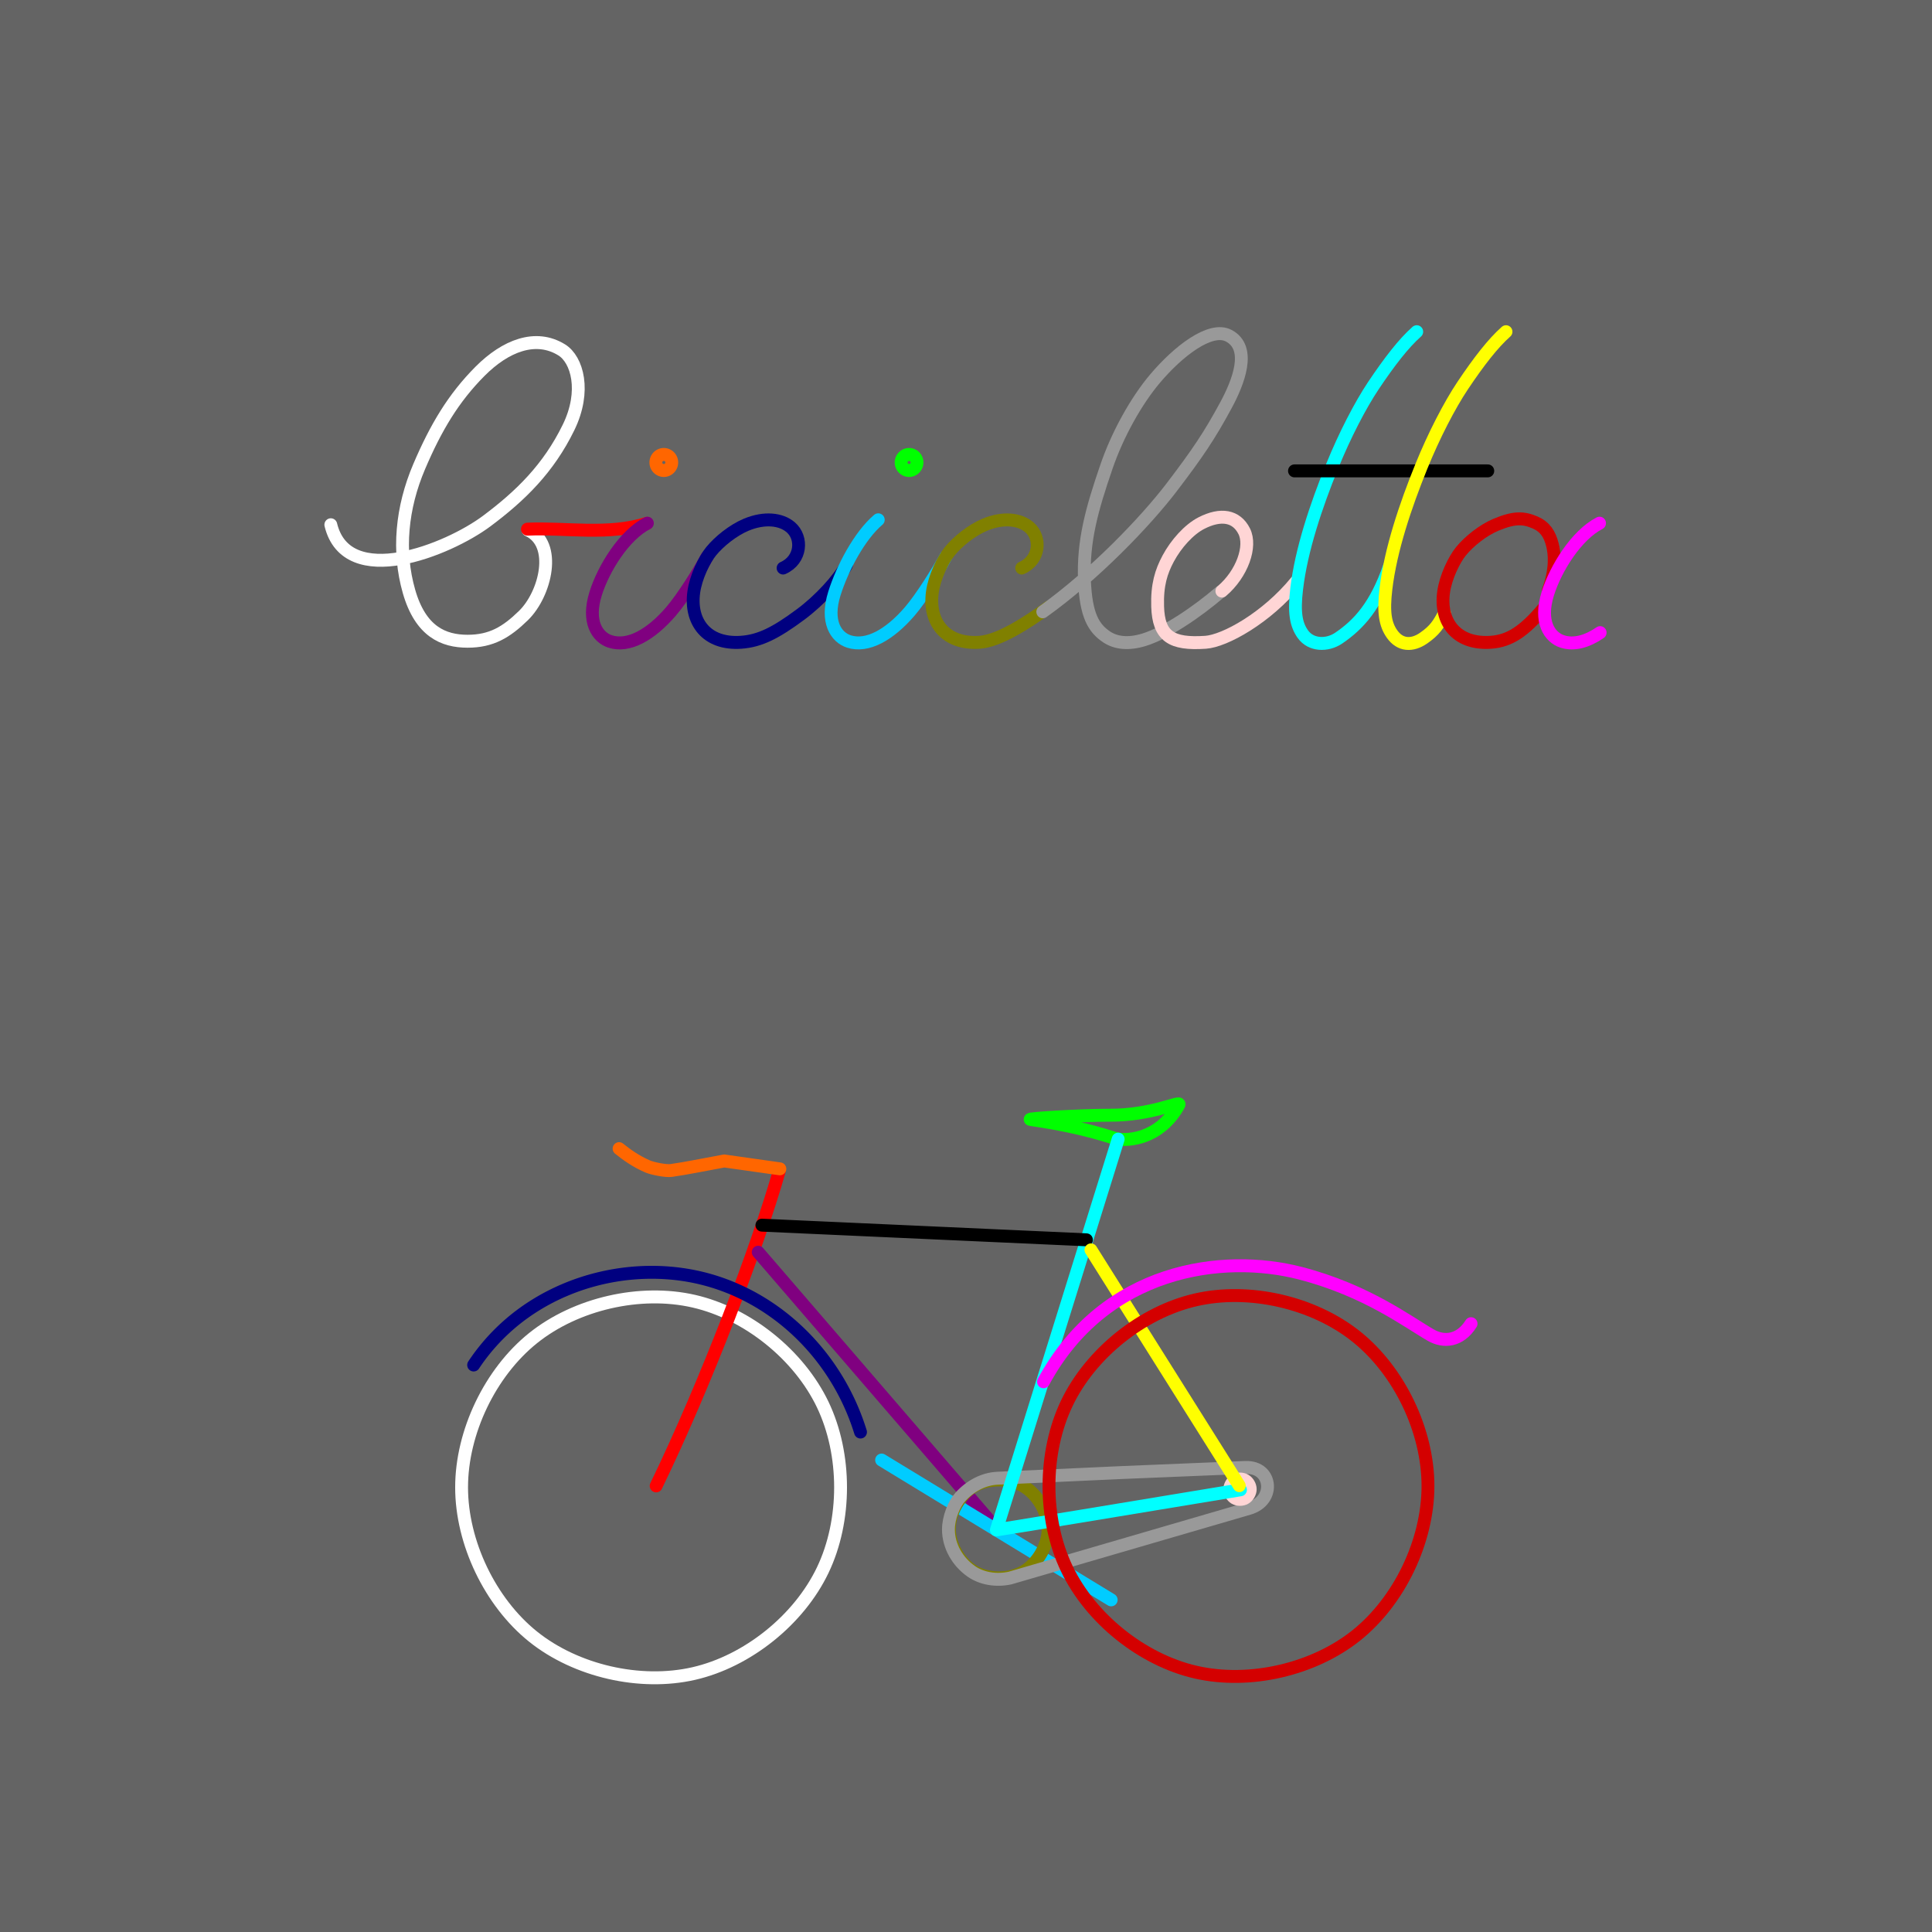 <?xml version="1.0"?>
<svg xmlns="http://www.w3.org/2000/svg" width="2400" height="2400" viewBox="0 0 2400 2400">
  <g color="#000" paint-order="markers stroke fill">
    <path style="isolation:auto;mix-blend-mode:normal;solid-color:#000;solid-opacity:1;marker:none" d="M0 0h2400v2400H0z" overflow="visible" fill="#646464"/>
    <g stroke-width="12.652" fill="none" stroke-linecap="round" stroke-linejoin="round">
      <path d="M619-318.673c15.785 64.651 115.79 24.581 153.862-3.639 33.185-24.597 60.89-51.257 80.73-91.608 17.495-35.585 8.504-66.447-6.783-75.803-25.748-15.758-55.552-3.977-80.557 20.924-26.233 26.124-43.553 54.872-60.057 93.219-17.378 40.376-21.37 82.896-10.085 122.008 11.414 39.56 34.189 48.833 57.878 48.833 23.34 0 38.146-8.737 55.102-25.144 21.789-21.083 33.824-70.036 4.55-83.59" style="isolation:auto;mix-blend-mode:normal;solid-color:#000;solid-opacity:1;marker:none" overflow="visible" stroke="#fff" transform="matrix(1.259 0 0 1.27 -368.373 1056.586)"/>
      <path d="M812.998-314.353c37.079-1.7 80.254 6.317 117.842-5.758" style="isolation:auto;mix-blend-mode:normal;solid-color:#000;solid-opacity:1;marker:none" overflow="visible" stroke="red" transform="matrix(1.259 0 0 1.27 -368.373 1056.586)"/>
      <path d="M931.357-320.213c-22.974 11.722-43.218 44.244-50.987 68.67-8.84 27.79 1.683 43.024 14.319 47.048 18.142 5.776 40.06-6.533 59.857-29.27 11.583-13.3 28.01-39.477 35.67-53.534" style="isolation:auto;mix-blend-mode:normal;solid-color:#000;solid-opacity:1;marker:none" overflow="visible" stroke="purple" transform="matrix(1.259 0 0 1.27 -368.373 1056.586)"/>
      <path d="M947.563-387.434a7.845 7.845 0 110 15.69 7.845 7.845 0 010-15.69" style="isolation:auto;mix-blend-mode:normal;solid-color:#000;solid-opacity:1;marker:none" overflow="visible" stroke="#f60" transform="matrix(1.259 0 0 1.27 -368.373 1056.586)"/>
      <path d="M1065.235-276.342c18.14-7.982 19.65-29.694 7.422-39.976-9.455-7.95-25.705-9.886-43.87-2.36-12.69 5.256-26.62 16.253-34.6 26.017-6.571 8.04-14.99 25.026-17.057 39.901-4.016 28.886 12.553 51.3 46.465 49.046 18.997-1.263 34.792-9.452 59.076-27.316 18.614-13.691 37.384-34.01 45.044-48.066" style="isolation:auto;mix-blend-mode:normal;solid-color:#000;solid-opacity:1;marker:none" overflow="visible" stroke="navy" transform="matrix(1.259 0 0 1.27 -368.373 1056.586)"/>
      <path d="M1159.17-323.527c-18.554 15.589-35.484 47.558-43.253 71.983-8.84 27.792 1.683 43.025 14.318 47.049 18.143 5.776 40.06-6.533 59.858-29.27 11.582-13.3 28.009-39.477 35.67-53.534" style="isolation:auto;mix-blend-mode:normal;solid-color:#000;solid-opacity:1;marker:none" overflow="visible" stroke="#0cf" transform="matrix(1.259 0 0 1.27 -368.373 1056.586)"/>
      <path d="M1189.56-387.434a7.845 7.845 0 110 15.69 7.845 7.845 0 010-15.69" style="isolation:auto;mix-blend-mode:normal;solid-color:#000;solid-opacity:1;marker:none" overflow="visible" stroke="#0f0" transform="matrix(1.259 0 0 1.27 -368.373 1056.586)"/>
      <path d="M1300.664-276.342c18.14-7.982 19.65-29.694 7.422-39.976-9.455-7.95-25.705-9.886-43.87-2.36-12.69 5.256-26.62 16.253-34.6 26.017-6.572 8.04-14.99 25.026-17.058 39.901-4.015 28.886 12.554 51.3 46.466 49.046 18.997-1.263 45.84-18.29 68.467-34.497" style="isolation:auto;mix-blend-mode:normal;solid-color:#000;solid-opacity:1;marker:none" overflow="visible" stroke="olive" transform="matrix(1.259 0 0 1.27 -368.373 1056.586)"/>
      <path d="M1321.481-233.53c50.658-35.83 101.542-88.386 127.46-122.13 25.162-32.759 37.016-50.114 53.235-79.873 11.933-21.895 25.83-55.824 2.9-68-17.957-9.536-49.931 15.058-72.822 41.915-18.5 21.705-36.924 54.32-47.905 86.038-14.38 41.538-23.394 72.794-21.724 111.685 1.444 33.636 8.891 46.418 22.035 55.032 8.908 5.839 21.261 7.399 36.644 2.706 21.64-6.602 51.959-26.904 75.228-46.678" style="isolation:auto;mix-blend-mode:normal;solid-color:#000;solid-opacity:1;marker:none" overflow="visible" stroke="#999" transform="matrix(1.259 0 0 1.27 -368.373 1056.586)"/>
      <path d="M1498.186-253.809c19.95-16.824 29.595-43.768 22.01-58.603-7.673-15.004-22.971-17.698-42.308-7.83-12.234 6.245-24.945 20.331-32.648 34.612-6.928 12.845-11.083 25.808-10.416 46.933.92 29.149 13.334 37.237 47.246 34.983 18.998-1.263 60.204-23.815 89.46-59.356" style="isolation:auto;mix-blend-mode:normal;solid-color:#000;solid-opacity:1;marker:none" overflow="visible" stroke="#ffd5d5" transform="matrix(1.259 0 0 1.27 -368.373 1056.586)"/>
      <path d="M1690.47-507.497c-12.728 11.153-26.767 29.02-42.788 52.753-12.947 19.18-28.45 48.968-40.605 78.65-15.916 38.871-30.505 81.865-35.076 120.048-2.797 23.372-.613 34.939 6.027 44.286 8.001 11.263 24.026 11.624 35.427 3.97 20.158-13.532 36.729-31.951 49.927-69.816" style="isolation:auto;mix-blend-mode:normal;solid-color:#000;solid-opacity:1;marker:none" overflow="visible" stroke="#0ff" transform="matrix(1.259 0 0 1.27 -368.373 1056.586)"/>
      <path d="M1569.823-371.37h190.763" style="isolation:auto;mix-blend-mode:normal;solid-color:#000;solid-opacity:1;marker:none" overflow="visible" stroke="#000" transform="matrix(1.259 0 0 1.27 -368.373 1056.586)"/>
      <path d="M1778.556-507.497c-12.728 11.153-26.767 29.02-42.788 52.753-12.947 19.18-28.451 48.968-40.605 78.65-15.916 38.871-30.505 81.865-35.076 120.048-2.797 23.372-.613 34.939 6.027 44.286 8.001 11.263 19.81 11.743 31.13 3.97 11.174-7.672 14.854-13.592 20.63-24.503" style="isolation:auto;mix-blend-mode:normal;solid-color:#000;solid-opacity:1;marker:none" overflow="visible" stroke="#ff0" transform="matrix(1.259 0 0 1.27 -368.373 1056.586)"/>
      <path d="M1820.314-254.467c7.615-20.803 6.304-35.762 4.008-44.69-2.685-10.446-7.335-17.575-17.06-21.734-11.36-4.857-20.466-5.313-38.63 2.212-12.69 5.257-26.621 16.254-34.602 26.018-6.57 8.04-14.989 25.026-17.057 39.901-4.015 28.886 12.554 51.3 46.466 49.046 18.997-1.263 33.229-11.015 52.436-33.566" style="isolation:auto;mix-blend-mode:normal;solid-color:#000;solid-opacity:1;marker:none" overflow="visible" stroke="#d40000" transform="matrix(1.259 0 0 1.27 -368.373 1056.586)"/>
      <path d="M1870.84-320.213c-22.974 11.722-43.218 44.244-50.987 68.67-8.84 27.79 1.683 43.024 14.318 47.048 11.417 3.635 24.33.108 37.267-8.673" style="isolation:auto;mix-blend-mode:normal;solid-color:#000;solid-opacity:1;marker:none" overflow="visible" stroke="#f0f" transform="matrix(1.259 0 0 1.27 -368.373 1056.586)"/>
    </g>
    <g stroke-width="10.419" fill="none" stroke-linecap="round" stroke-linejoin="round">
      <path style="isolation:auto;mix-blend-mode:normal;solid-color:#000;solid-opacity:1;marker:none" d="M1137.292 320.93c-43.436 9.914-95.475-1.963-130.308-29.742-34.833-27.778-57.993-75.87-57.993-120.422 0-44.553 23.16-92.645 57.993-120.423 34.833-27.778 86.872-39.656 130.308-29.742 43.436 9.914 85.168 43.194 104.499 83.335 19.33 40.141 19.33 93.518 0 133.66-19.331 40.14-61.063 73.42-104.5 83.334-43.435 9.914-95.474-1.963-130.307-29.742-34.833-27.778-57.993-75.87-57.993-120.422" overflow="visible" stroke="#fff" transform="matrix(1.532 0 0 1.54 -880.446 1584.678)"/>
      <path style="isolation:auto;mix-blend-mode:normal;solid-color:#000;solid-opacity:1;marker:none" d="M1106.748 169.587c40.393-82.961 82.173-192.365 99.874-254.196" overflow="visible" stroke="red" transform="matrix(1.532 0 0 1.54 -880.446 1584.678)"/>
      <path style="isolation:auto;mix-blend-mode:normal;solid-color:#000;solid-opacity:1;marker:none" d="M1189.5-18.932l48.296 55.74 48.296 55.742 48.296 55.74 48.296 55.741" overflow="visible" stroke="purple" transform="matrix(1.532 0 0 1.54 -880.446 1584.678)"/>
      <path style="isolation:auto;mix-blend-mode:normal;solid-color:#000;solid-opacity:1;marker:none" d="M1207.07-86.17l-45.112-6.347c-18.353 3.303-29.299 5.714-43.006 7.667-4.29.612-15.039-1.533-19.028-3.224-9.363-3.97-17.408-9.708-23.232-14.396" overflow="visible" stroke="#f60" transform="matrix(1.532 0 0 1.54 -880.446 1584.678)"/>
      <path d="M1272.448 126.137a189.148 189.148 0 00-29.086-57.1c-11.613-15.54-25.649-29.28-41.519-40.438-16.644-11.703-35.319-20.557-54.995-25.74-19.207-5.058-39.302-6.604-59.092-4.909-19.033 1.63-37.813 6.252-55.397 13.716-15.733 6.679-30.517 15.638-43.557 26.688a162.304 162.304 0 00-30.046 33.706" style="isolation:auto;mix-blend-mode:normal;solid-color:#000;solid-opacity:1;marker:none" overflow="visible" stroke="navy" transform="matrix(1.532 0 0 1.54 -880.446 1584.678)"/>
      <path d="M1289.558 148.718l46.541 28.197 46.54 28.197 46.541 28.197 46.54 28.197" style="isolation:auto;mix-blend-mode:normal;solid-color:#000;solid-opacity:1;marker:none" overflow="visible" stroke="#0cf" transform="matrix(1.532 0 0 1.54 -880.446 1584.678)"/>
      <path d="M1474.213-129.43c34.44.276 58.539-12.253 56.458-8.452-13.258 24.22-35.553 29.39-49.277 27.732-4.301-.52-23.865-9.036-71.098-15.855-4.288-.619 38.868-3.426 63.917-3.426" style="isolation:auto;mix-blend-mode:normal;solid-color:#000;solid-opacity:1;marker:none" overflow="visible" stroke="#0f0" transform="matrix(1.532 0 0 1.54 -880.446 1584.678)"/>
      <path d="M1424.572 204.282c0 13.283-8.459 27.869-20.013 34.51-11.555 6.642-28.473 6.642-40.028 0-11.555-6.641-20.013-21.227-20.013-34.51 0-13.283 8.458-27.868 20.013-34.51 11.555-6.641 28.473-6.641 40.028 0 11.554 6.642 20.013 21.227 20.013 34.51" style="isolation:auto;mix-blend-mode:normal;solid-color:#000;solid-opacity:1;marker:none" overflow="visible" stroke="olive" transform="matrix(1.532 0 0 1.54 -880.446 1584.678)"/>
      <path d="M1393.658 243.935l193.877-56.228c10.895-3.16 15.388-11.475 14.93-18.616-.506-7.874-6.554-14.868-18.179-14.39l-100.013 4.115-100.641 4.571c-11.732.533-22.386 6.427-30.275 15.125-4.96 5.468-9.606 16.518-9.606 26.224 0 13.38 7.418 26.14 18.632 33.861 8.405 5.788 20.025 7.74 31.275 5.338" style="isolation:auto;mix-blend-mode:normal;solid-color:#000;solid-opacity:1;marker:none" overflow="visible" stroke="#999" transform="matrix(1.532 0 0 1.54 -880.446 1584.678)"/>
      <path style="isolation:auto;mix-blend-mode:normal;solid-color:#000;solid-opacity:1;marker:none" d="M1588.457 172.251c0 2.76-1.752 5.792-4.146 7.172-2.393 1.38-5.897 1.38-8.29 0-2.394-1.38-4.146-4.411-4.146-7.172 0-2.76 1.752-5.792 4.145-7.172 2.394-1.38 5.898-1.38 8.291 0 2.394 1.38 4.146 4.411 4.146 7.172" overflow="visible" stroke="#ffd5d5" transform="matrix(1.532 0 0 1.54 -880.446 1584.678)"/>
      <path style="isolation:auto;mix-blend-mode:normal;solid-color:#000;solid-opacity:1;marker:none" d="M1481.394-110.15L1448.476-5.062l-32.918 105.087-32.918 105.087 66.697-10.79 65.616-10.791 65.616-10.79" overflow="visible" stroke="#0ff" transform="matrix(1.532 0 0 1.54 -880.446 1584.678)"/>
      <path style="isolation:auto;mix-blend-mode:normal;solid-color:#000;solid-opacity:1;marker:none" d="M1192.5-40.745l263.146 11.83" overflow="visible" stroke="#000" transform="matrix(1.532 0 0 1.54 -880.446 1584.678)"/>
      <path style="isolation:auto;mix-blend-mode:normal;solid-color:#000;solid-opacity:1;marker:none" d="M1459.313-20.806l20.047 31.701 20.047 31.702 20.047 31.702L1539.5 106l20.047 31.702 20.047 31.702" overflow="visible" stroke="#ff0" transform="matrix(1.532 0 0 1.54 -880.446 1584.678)"/>
      <path style="isolation:auto;mix-blend-mode:normal;solid-color:#000;solid-opacity:1;marker:none" d="M1732.59 169.66c0 44.554-23.16 92.645-57.992 120.424-34.833 27.778-86.872 39.656-130.308 29.742-43.436-9.914-85.169-43.195-104.5-83.336-19.33-40.14-19.33-93.518 0-133.659 19.331-40.14 61.064-73.42 104.5-83.335 43.436-9.914 95.475 1.964 130.308 29.742 34.833 27.779 57.992 75.87 57.992 120.423" overflow="visible" stroke="#d40000" transform="matrix(1.532 0 0 1.54 -880.446 1584.678)"/>
      <path style="isolation:auto;mix-blend-mode:normal;solid-color:#000;solid-opacity:1;marker:none" d="M1420.84 85.602c49.682-91.403 145.317-103.808 208.277-87.58 54.023 13.924 87.731 39.71 105.836 49.983 10.42 5.913 23.547 4.985 32.579-9.264" overflow="visible" stroke="#f0f" transform="matrix(1.532 0 0 1.54 -880.446 1584.678)"/>
    </g>
  </g>
</svg>
